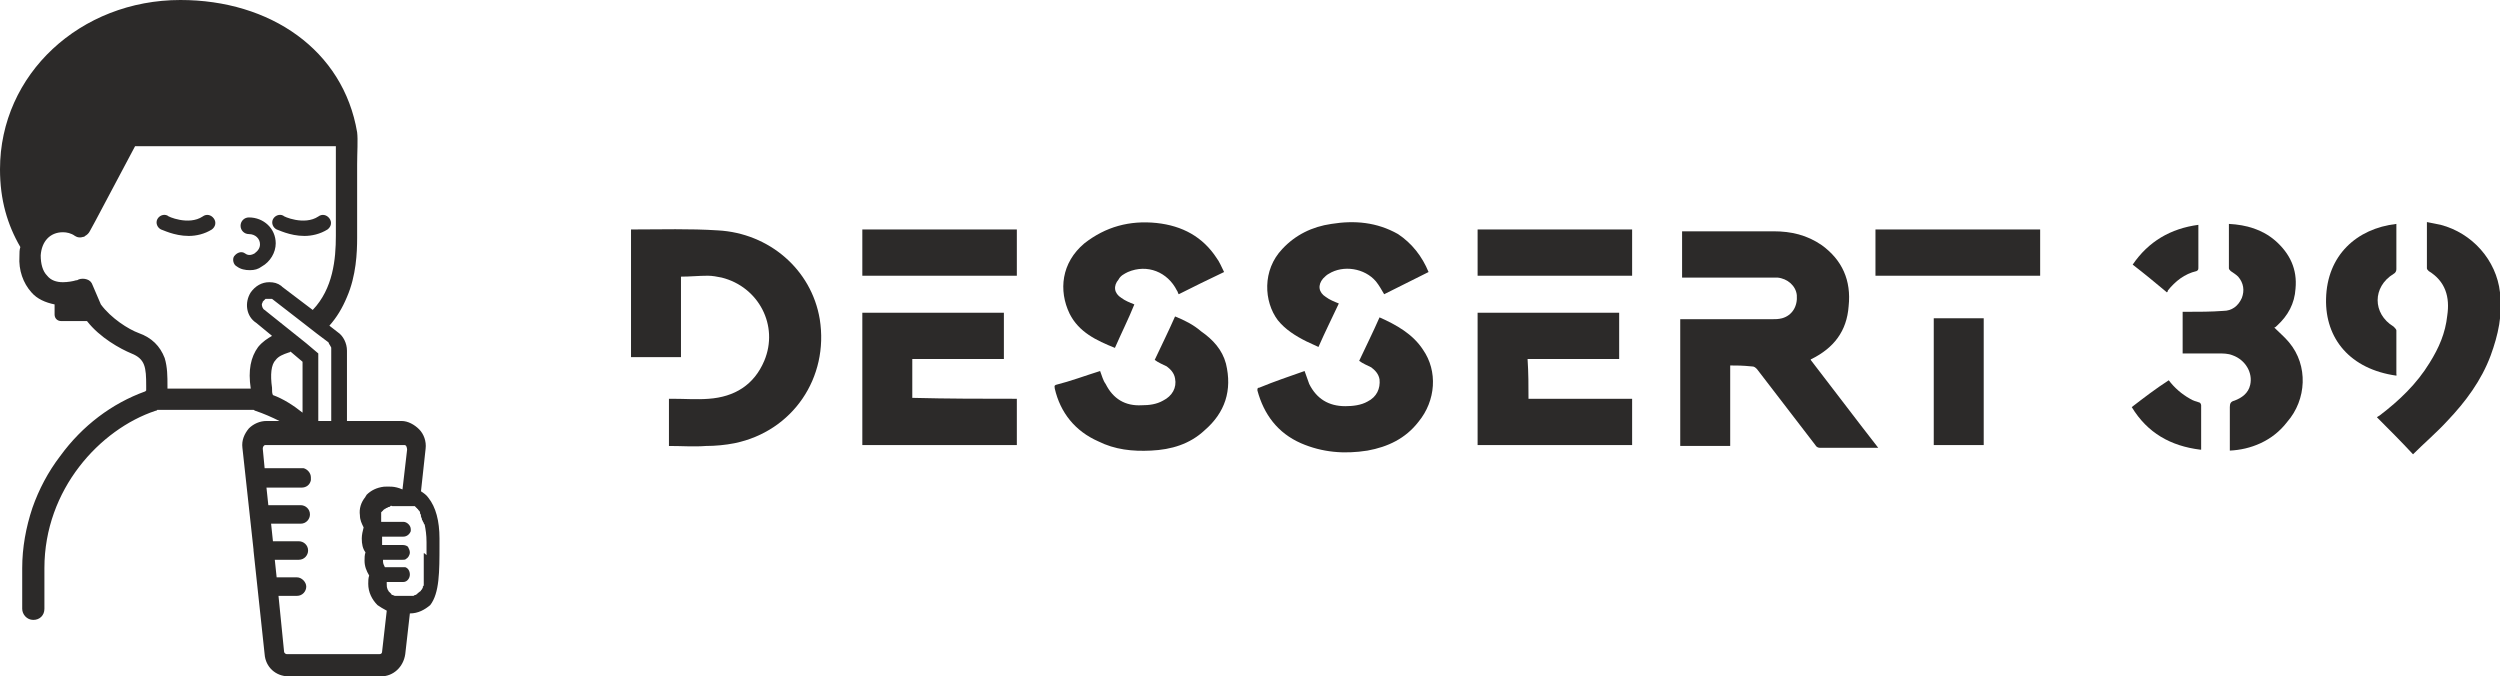 <?xml version="1.0" encoding="utf-8"?>
<!-- Generator: Adobe Illustrator 28.2.0, SVG Export Plug-In . SVG Version: 6.00 Build 0)  -->
<svg version="1.1" id="레이어_1" xmlns="http://www.w3.org/2000/svg" xmlns:xlink="http://www.w3.org/1999/xlink" x="0px"
	 y="0px" viewBox="0 0 270.2 73.1" style="enable-background:new 0 0 270.2 73.1;" xml:space="preserve">
<style type="text/css">
	.st0{fill:#2C2A29;}
</style>
<g>
	<g>
		<path class="st0" d="M187,39.5c0,2.9,0,5.8,0,8.7c-1.8,0-3.6,0-5.4,0c0-4.6,0-9.1,0-13.7c0.2,0,0.3,0,0.5,0c3.1,0,6.2,0,9.4,0
			c0.4,0,0.7,0,1.1-0.1c1.1-0.3,1.7-1.3,1.6-2.5c-0.1-1-1-1.8-2.1-1.9c-0.2,0-0.5,0-0.7,0c-3,0-6.1,0-9.1,0c-0.2,0-0.3,0-0.5,0
			c0-1.7,0-3.3,0-5c0.1,0,0.2,0,0.4,0c3.2,0,6.3,0,9.5,0c1.9,0,3.6,0.4,5.2,1.5c2.2,1.6,3.2,3.8,2.9,6.6c-0.2,2.7-1.6,4.5-4,5.7
			c0,0-0.1,0-0.1,0.1c2.4,3.1,4.8,6.3,7.3,9.5c-0.2,0-0.3,0-0.4,0c-2,0-3.9,0-5.9,0c-0.2,0-0.4-0.1-0.5-0.3
			c-2.1-2.7-4.2-5.5-6.3-8.2c-0.2-0.2-0.3-0.3-0.6-0.3C188.3,39.5,187.7,39.5,187,39.5z"/>
		<path class="st0" d="M73.6,29.9c0,2.9,0,5.8,0,8.7c-1.8,0-3.6,0-5.4,0c0-4.6,0-9.2,0-13.8c0.1,0,0.2,0,0.2,0
			c3.1,0,6.1-0.1,9.2,0.1c5.5,0.3,10.1,4.2,11,9.6c1,6.3-2.9,12.1-9.2,13.4c-1,0.2-2.1,0.3-3.1,0.3c-1.3,0.1-2.6,0-4,0
			c0-1.7,0-3.3,0-5.1c0.1,0,0.3,0,0.4,0c1.3,0,2.6,0.1,3.9,0c2.8-0.2,4.9-1.5,6-4.1c1.6-3.8-0.6-8-4.6-9c-0.5-0.1-1-0.2-1.5-0.2
			C75.5,29.8,74.6,29.9,73.6,29.9z"/>
		<path class="st0" d="M109.9,43.1c0,1.7,0,3.4,0,5c-5.6,0-11.1,0-16.7,0c0-4.8,0-9.5,0-14.3c5.1,0,10.2,0,15.3,0c0,1.7,0,3.3,0,5
			c-3.3,0-6.6,0-9.9,0c0,1.4,0,2.8,0,4.2C102.5,43.1,106.2,43.1,109.9,43.1z"/>
		<path class="st0" d="M165.2,43.1c3.8,0,7.5,0,11.2,0c0,1.7,0,3.4,0,5c-5.6,0-11.1,0-16.7,0c0-4.8,0-9.5,0-14.3
			c5.1,0,10.2,0,15.3,0c0,1.7,0,3.3,0,5c-3.3,0-6.5,0-9.9,0C165.2,40.3,165.2,41.7,165.2,43.1z"/>
		<path class="st0" d="M241,48.7c0-0.2,0-0.4,0-0.6c0-1.4,0-2.7,0-4.1c0-0.4,0.1-0.6,0.5-0.7c0.8-0.3,1.5-0.8,1.7-1.7
			c0.3-1.3-0.5-2.7-1.9-3.2c-0.5-0.2-1-0.2-1.6-0.2c-1.1,0-2.2,0-3.4,0c-0.1,0-0.3,0-0.4,0c0-1.5,0-3,0-4.5c0.1,0,0.3,0,0.4,0
			c1.3,0,2.7,0,4-0.1c0.9,0,1.6-0.5,2-1.4c0.3-0.8,0.2-1.6-0.4-2.3c-0.2-0.2-0.5-0.4-0.8-0.6c-0.1-0.1-0.2-0.2-0.2-0.3
			c0-1.5,0-3,0-4.6c0,0,0-0.1,0-0.2c1.9,0.1,3.6,0.6,5,1.8c1.6,1.4,2.4,3.1,2.2,5.2c-0.1,1.6-0.8,2.9-2,4c-0.1,0.1-0.2,0.2-0.3,0.2
			c0.6,0.6,1.1,1,1.6,1.6c2.1,2.5,1.9,6.2-0.2,8.6C245.6,47.7,243.2,48.6,241,48.7z"/>
		<path class="st0" d="M260.8,49.1c-1.3-1.4-2.6-2.7-3.9-4c0,0,0.1-0.1,0.3-0.2c2.1-1.6,4-3.4,5.4-5.7c1-1.6,1.7-3.2,1.9-5.1
			c0.3-2-0.2-3.7-2-4.8c-0.1-0.1-0.2-0.2-0.2-0.3c0-1.6,0-3.3,0-5c0.5,0.1,1,0.2,1.5,0.3c3.4,0.9,6,3.8,6.4,7.3
			c0.3,2.4-0.2,4.6-1,6.8c-1,2.7-2.7,5-4.7,7.1C263.3,46.8,262,47.9,260.8,49.1z"/>
		<path class="st0" d="M118.9,40.1c0.2,0.5,0.3,1,0.6,1.4c0.8,1.6,2.1,2.4,3.9,2.3c0.8,0,1.6-0.1,2.3-0.5c1-0.5,1.5-1.4,1.3-2.4
			c-0.1-0.6-0.5-1-0.9-1.3c-0.4-0.2-0.9-0.4-1.3-0.7c0.7-1.5,1.5-3.1,2.2-4.7c1,0.4,2,0.9,2.8,1.6c1.3,0.9,2.3,2,2.7,3.5
			c0.7,2.9-0.1,5.3-2.3,7.2c-1.6,1.5-3.6,2.1-5.8,2.2c-2,0.1-3.9-0.1-5.7-1c-2.5-1.1-4.1-3.1-4.7-5.7c0-0.2-0.1-0.3,0.1-0.4
			C115.7,41.2,117.3,40.6,118.9,40.1z"/>
		<path class="st0" d="M141,40.1c0.2,0.5,0.3,0.9,0.5,1.4c0.8,1.6,2.1,2.4,3.9,2.4c0.8,0,1.7-0.1,2.4-0.5c1-0.5,1.4-1.4,1.3-2.4
			c-0.1-0.6-0.5-1-0.9-1.3c-0.4-0.2-0.9-0.4-1.3-0.7c0.7-1.5,1.5-3.1,2.2-4.7c1.8,0.8,3.6,1.8,4.7,3.5c1.6,2.3,1.4,5.5-0.5,7.8
			c-1.4,1.8-3.3,2.7-5.5,3.1c-2.5,0.4-4.9,0.2-7.2-0.8c-2.5-1.1-4-3.1-4.7-5.7c0-0.2,0-0.3,0.2-0.3C137.8,41.2,139.3,40.7,141,40.1
			C140.9,40.1,141,40.1,141,40.1z"/>
		<path class="st0" d="M120.5,37.6c-2-0.8-3.9-1.7-4.9-3.7c-1.2-2.5-0.9-5.5,1.6-7.6c2.3-1.8,4.9-2.5,7.8-2.2c2.8,0.3,5,1.5,6.5,3.8
			c0.3,0.4,0.5,0.9,0.8,1.5c-1.7,0.8-3.3,1.6-4.9,2.4c-0.1-0.1-0.1-0.3-0.2-0.4c-1-2-3.2-2.9-5.3-2c-0.4,0.2-0.8,0.4-1,0.8
			c-0.6,0.7-0.5,1.5,0.3,2c0.4,0.3,0.9,0.5,1.4,0.7C122,34.4,121.2,36,120.5,37.6z"/>
		<path class="st0" d="M154.4,29.4c-1.6,0.8-3.2,1.6-4.8,2.4c-0.3-0.5-0.5-0.9-0.9-1.4c-1.2-1.4-3.5-1.8-5.1-0.8
			c-0.2,0.1-0.4,0.3-0.6,0.5c-0.6,0.7-0.5,1.5,0.3,2c0.4,0.3,0.9,0.5,1.4,0.7c-0.7,1.5-1.5,3.1-2.2,4.7c-0.4-0.2-0.9-0.4-1.3-0.6
			c-1.2-0.6-2.3-1.3-3.1-2.3c-1.5-2-1.7-5.4,0.5-7.7c1.4-1.5,3.2-2.4,5.3-2.7c2.5-0.4,4.9-0.2,7.2,1.1
			C152.6,26.3,153.7,27.7,154.4,29.4z"/>
		<path class="st0" d="M220.5,24.8c0,1.7,0,3.3,0,5c-5.9,0-11.9,0-17.8,0c0-1.7,0-3.3,0-5C208.7,24.8,214.6,24.8,220.5,24.8z"/>
		<path class="st0" d="M259,40.6c-5-0.7-7.7-4-7.6-8.3c0.1-4.7,3.3-7.6,7.6-8.1c0,0.1,0,0.2,0,0.4c0,1.5,0,3,0,4.5
			c0,0.2-0.1,0.4-0.3,0.5c-2.3,1.4-2.3,4.3,0,5.7c0.1,0.1,0.3,0.3,0.3,0.4c0,1.6,0,3.2,0,4.8C259.1,40.5,259,40.5,259,40.6z"/>
		<path class="st0" d="M109.9,24.8c0,1.7,0,3.3,0,5c-5.6,0-11.1,0-16.7,0c0-1.7,0-3.3,0-5C98.8,24.8,104.4,24.8,109.9,24.8z"/>
		<path class="st0" d="M159.7,29.8c0-1.7,0-3.3,0-5c5.6,0,11.1,0,16.7,0c0,1.7,0,3.3,0,5C170.9,29.8,165.3,29.8,159.7,29.8z"/>
		<path class="st0" d="M209,34.4c1.8,0,3.6,0,5.4,0c0,4.6,0,9.1,0,13.7c-1.8,0-3.6,0-5.4,0C209,43.6,209,39,209,34.4z"/>
		<path class="st0" d="M237.8,48.6c-3.2-0.4-5.7-1.8-7.4-4.6c1.3-1,2.6-2,4-2.9c0.6,0.8,1.4,1.5,2.3,2c0.3,0.2,0.7,0.3,1,0.4
			c0.1,0,0.2,0.2,0.2,0.3c0,1.6,0,3.2,0,4.8C237.9,48.6,237.8,48.6,237.8,48.6z"/>
		<path class="st0" d="M234.2,31.6c-1.2-1-2.4-2-3.7-3c1.7-2.5,4.1-3.9,7.1-4.3c0,0.1,0,0.2,0,0.3c0,1.4,0,2.9,0,4.3
			c0,0.2,0,0.3-0.2,0.4c-1.3,0.3-2.3,1.1-3.1,2.1C234.3,31.5,234.3,31.5,234.2,31.6z"/>
	</g>
	<g>
		<path class="st0" d="M17.4,24.8c0.1,0,1.4,0.7,3,0.7c0.8,0,1.7-0.2,2.5-0.7c0.4-0.3,0.5-0.8,0.2-1.2c-0.3-0.4-0.8-0.5-1.2-0.2
			c-1.5,1-3.8,0-3.8-0.1c-0.4-0.2-0.9,0-1.1,0.4C16.8,24.1,17,24.6,17.4,24.8z"/>
		<path class="st0" d="M29.9,24.8c0.1,0,1.4,0.7,3,0.7c0.8,0,1.7-0.2,2.5-0.7c0.4-0.3,0.5-0.8,0.2-1.2c-0.3-0.4-0.8-0.5-1.2-0.2
			c-1.5,1-3.8,0-3.8-0.1c-0.4-0.2-0.9,0-1.1,0.4C29.3,24.1,29.5,24.6,29.9,24.8z"/>
		<path class="st0" d="M25.6,28.8c0.4,0.3,0.9,0.4,1.4,0.4c0.5,0,0.9-0.1,1.3-0.4c0.9-0.5,1.5-1.5,1.5-2.5c0-1.6-1.3-2.8-2.9-2.8
			c-0.5,0-0.9,0.4-0.9,0.9s0.4,0.9,0.9,0.9c0.7,0,1.2,0.5,1.2,1.1c0,0.4-0.2,0.7-0.6,1c-0.2,0.1-0.6,0.3-1,0
			c-0.4-0.3-0.9-0.1-1.2,0.3C25.1,28,25.2,28.6,25.6,28.8z"/>
		<path class="st0" d="M47.5,58.9c0-0.2,0-0.5,0-0.7c0-1.9-0.4-3.4-1.2-4.4c-0.2-0.3-0.5-0.5-0.8-0.7l0.5-4.6v0
			c0.1-0.8-0.2-1.6-0.7-2.1c-0.5-0.5-1.2-0.9-1.9-0.9h-5.9V38c0,0,0-0.1,0-0.1c0-0.8-0.4-1.6-1-2l-0.9-0.7c0.8-0.9,1.4-1.9,1.9-3.1
			c1-2.3,1.1-4.8,1.1-6.4v-7.9c0-1.3,0.1-2.7,0-3.5C37.1,5.4,29.2,0,19.5,0C8.7,0,0,8,0,18.3c0,3.3,0.8,6,2.2,8.4
			c-0.1,0.3-0.1,0.6-0.1,1c-0.1,1.5,0.4,2.9,1.3,3.9c0.6,0.7,1.5,1.1,2.5,1.3l0,1.1c0,0.4,0.3,0.7,0.7,0.7h2.8
			c1.4,1.8,3.6,3,4.8,3.5c1.5,0.6,1.6,1.5,1.6,3.5c0,0.1,0,0.3,0,0.4c0,0,0,0.1,0,0.1c0,0-0.1,0.1-0.1,0.1c-3.6,1.3-6.8,3.7-9.2,7
			c-1.3,1.7-2.3,3.6-3,5.6c-0.7,2.1-1.1,4.3-1.1,6.5v4.4c0,0.6,0.5,1.2,1.2,1.2s1.2-0.5,1.2-1.2v-4.4c0-8.5,6-15,12-17
			c0.1,0,0.1,0,0.2-0.1h10.4c0.1,0,0.1,0.1,0.2,0.1c0.9,0.3,1.8,0.7,2.6,1.1h-1.4c-0.7,0-1.4,0.3-1.9,0.8c-0.5,0.6-0.8,1.3-0.7,2.1
			l1.2,11l0,0.1l1.2,11.2c0.1,1.4,1.2,2.4,2.6,2.4h10c1.3,0,2.4-1,2.6-2.4l0.5-4.4c0.9,0,1.6-0.4,2.2-0.9
			C47.5,64.1,47.5,61.8,47.5,58.9z M41.5,52.6c-0.8,0.1-1.4,0.4-1.9,0.9c0,0.1-0.1,0.1-0.1,0.2c-0.5,0.6-0.7,1.3-0.6,2
			c0,0.5,0.2,0.9,0.4,1.3c-0.1,0.4-0.2,0.8-0.2,1.2c0,0.6,0.1,1.1,0.4,1.5c-0.1,0.3-0.1,0.6-0.1,0.9c0,0.6,0.2,1.1,0.5,1.6
			c-0.1,0.3-0.1,0.6-0.1,0.9c0,0.9,0.4,1.7,1,2.3c0.3,0.2,0.6,0.4,1,0.6l-0.5,4.4c0,0.2-0.1,0.3-0.3,0.3h-10c-0.1,0-0.3-0.1-0.3-0.3
			l-0.6-6h2c0.6,0,1-0.5,1-1s-0.5-1-1-1h-2.2l-0.2-1.9h2.6c0.6,0,1-0.5,1-1c0-0.6-0.5-1-1-1h-2.8l-0.2-1.9h3.2c0.6,0,1-0.5,1-1
			c0-0.6-0.5-1-1-1H29l-0.2-1.9h3.8c0.5,0,0.9-0.3,1-0.8c0-0.1,0-0.2,0-0.3c0-0.5-0.4-0.9-0.8-1c-0.1,0-0.1,0-0.2,0h-4l-0.2-2.1
			c0-0.2,0.1-0.3,0.1-0.3c0.1-0.1,0.1-0.1,0.2-0.1h4.1h0.4h1.4h0h1.4h0h0.4h1.4h5.9c0.1,0,0.1,0,0.2,0.1c0,0,0.1,0.2,0.1,0.4
			l-0.5,4.3C42.6,52.5,42,52.6,41.5,52.6z M35.7,37.4c0,0,0.1,0.1,0.1,0.2c0,0,0,0,0,0.1c0,0,0,0.1,0,0.1c0,0,0,0,0,0.1l0,0l0,0
			c0,0,0,0,0,0.1v7.5h-1.4v-7.3l-1.3-1.1l-1-0.8l-1-0.8l-2.5-2l0,0c-0.2-0.1-0.3-0.4-0.3-0.6c0-0.1,0.1-0.2,0.1-0.3c0,0,0,0,0.1-0.1
			c0,0,0.1-0.1,0.1-0.1c0,0,0.1-0.1,0.1-0.1c0,0,0,0,0.1,0c0.1,0,0.1,0,0.2,0c0,0,0.1,0,0.1,0c0,0,0.1,0,0.1,0c0,0,0,0,0.1,0
			c0,0,0,0,0.1,0l3.1,2.4l0.9,0.7l0.9,0.7l1.2,0.9l0,0l0,0C35.6,37.3,35.7,37.3,35.7,37.4z M15,36c-1.1-0.4-3-1.6-4.1-3.1
			c-0.1-0.2-0.5-1.2-0.9-2.1c-0.1-0.3-0.3-0.5-0.6-0.6c-0.3-0.1-0.6-0.1-0.9,0c0,0-0.1,0.1-0.3,0.1c-0.3,0.1-0.9,0.2-1.4,0.2
			c-0.7,0-1.3-0.2-1.7-0.7c-0.5-0.5-0.7-1.3-0.7-2.2c0.1-1.5,1-2.5,2.4-2.5c0.4,0,0.9,0.1,1.3,0.4c0.3,0.2,0.6,0.2,0.9,0.1
			c0.1,0,0.1,0,0.2-0.1c0.2-0.1,0.4-0.3,0.5-0.5l0.6-1.1l4.3-8.1h21.7v2.7v7c0,2.5-0.3,5.7-2.5,8L30.5,31c0,0-0.1-0.1-0.1-0.1
			c-0.4-0.3-0.8-0.4-1.3-0.4c-0.8,0-1.5,0.4-2,1.1c-0.7,1.1-0.5,2.6,0.6,3.3l1.7,1.4c-0.5,0.3-1,0.6-1.5,1.2
			c-0.8,1.1-1.1,2.5-0.8,4.5h-9c0-0.1,0-0.2,0-0.3c0-1,0-2-0.3-3C17.3,37.4,16.4,36.5,15,36z M28.2,42C28.2,42,28.2,42,28.2,42
			L28.2,42C28.2,42,28.2,42,28.2,42z M28,42C28.1,42,28.1,42,28,42C28.1,42,28.1,42,28,42z M29.5,42.7
			C29.5,42.7,29.5,42.7,29.5,42.7c-0.1-0.2-0.1-0.4-0.1-0.8c-0.2-1.4-0.1-2.5,0.4-3c0.3-0.4,0.8-0.6,1.4-0.8l0,0
			c0.1,0,0.2-0.1,0.2-0.1l0,0l1.3,1.1v5.5C31.7,43.8,30.6,43.1,29.5,42.7z M45.8,59.8c0,0.1,0,0.2,0,0.3c0,0.1,0,0.2,0,0.3
			c0,0.1,0,0.3,0,0.4c0,0.1,0,0.3,0,0.4c0,0.1,0,0.2,0,0.3c0,0.1,0,0.2,0,0.3c0,0,0,0.1,0,0.1c0,0.1,0,0.2,0,0.2c0,0,0,0.1,0,0.1
			c0,0.1,0,0.2,0,0.3c0,0,0,0.1,0,0.1c0,0.1,0,0.1,0,0.2c0,0,0,0.1,0,0.1c0,0.1,0,0.1,0,0.2c0,0,0,0.1,0,0.1c0,0.1,0,0.1-0.1,0.2
			c0,0,0,0.1,0,0.1c0,0.1-0.1,0.1-0.1,0.2c0,0-0.1,0.1-0.1,0.1c0,0.1-0.1,0.1-0.2,0.2c-0.1,0.1-0.2,0.1-0.2,0.2
			c-0.1,0-0.1,0.1-0.2,0.1c0,0-0.1,0-0.2,0.1c0,0-0.1,0-0.1,0c0,0-0.1,0-0.1,0c-0.1,0-0.1,0-0.2,0s-0.1,0-0.2,0c0,0,0,0,0,0
			c0,0,0,0,0,0c0,0,0,0,0,0c0,0,0,0,0,0c0,0,0,0,0,0c0,0,0,0-0.1,0c0,0,0,0,0,0c0,0,0,0,0,0c0,0,0,0,0,0c0,0,0,0-0.1,0c0,0,0,0,0,0
			c0,0,0,0-0.1,0c0,0,0,0,0,0c0,0,0,0-0.1,0c0,0,0,0,0,0c0,0-0.1,0-0.1,0c0,0,0,0,0,0c0,0-0.1,0-0.1,0c0,0,0,0,0,0c0,0-0.1,0-0.1,0
			c0,0,0,0,0,0c0,0-0.1,0-0.1,0c0,0,0,0,0,0c0,0,0,0,0,0c0,0,0,0-0.1,0c0,0,0,0,0,0c0,0-0.1,0-0.1,0c0,0,0,0,0,0c0,0-0.1,0-0.1,0
			c0,0,0,0,0,0c0,0-0.1,0-0.1,0c0,0,0,0,0,0c0,0-0.1,0-0.1,0c0,0,0,0,0,0c0,0-0.1,0-0.1,0c0,0,0,0,0,0c0,0,0,0,0,0
			c-0.1,0-0.2-0.1-0.3-0.1c-0.1,0-0.1-0.1-0.1-0.1c-0.1-0.1-0.2-0.2-0.3-0.3c0-0.1-0.1-0.1-0.1-0.2c-0.1-0.2-0.1-0.4-0.1-0.6
			c0,0,0-0.1,0-0.1c0,0,0,0,0,0c0,0,0,0,0-0.1c0,0,0,0,0,0c0,0,0,0,0,0h0.6h1.1c0,0,0.1,0,0.1,0c0.4,0,0.7-0.4,0.7-0.8
			c0-0.4-0.2-0.7-0.5-0.8c-0.1,0-0.2,0-0.3,0h-0.9h-1c-0.1-0.2-0.2-0.4-0.2-0.6c0,0,0-0.1,0-0.1c0,0,0,0,0,0c0,0,0,0,0-0.1
			c0,0,0,0,0,0c0,0,0,0,0,0h1.3h0.8c0.2,0,0.3,0,0.4-0.1c0.2-0.1,0.4-0.4,0.4-0.7c0-0.2-0.1-0.4-0.2-0.6c-0.1-0.1-0.3-0.2-0.6-0.2
			h-0.6h-1.6c0,0,0,0,0,0c0,0,0,0,0-0.1c0,0,0,0,0,0c0,0,0-0.1,0-0.1c0,0,0,0,0,0c0,0,0-0.1,0-0.1c0,0,0,0,0,0c0,0,0-0.1,0-0.1
			c0,0,0,0,0,0c0,0,0-0.1,0-0.1c0,0,0,0,0,0c0,0,0-0.1,0-0.1c0,0,0,0,0,0c0,0,0-0.1,0-0.1c0,0,0,0,0,0c0,0,0,0,0-0.1c0,0,0,0,0,0
			c0,0,0-0.1,0-0.1c0,0,0,0,0,0c0,0,0,0,0,0c0,0,0,0,0.1,0h1.8h0.4c0.4,0,0.7-0.3,0.8-0.6c0-0.1,0-0.1,0-0.2c0,0,0,0,0,0
			c0-0.4-0.4-0.8-0.8-0.8h-0.3h-1.9c-0.1,0-0.1,0-0.2,0c0,0,0,0,0,0c0,0,0,0,0-0.1c0,0,0,0,0,0c0,0,0,0,0-0.1c0,0,0,0,0,0
			c0,0,0,0,0-0.1c0,0,0,0,0,0c0,0,0,0,0-0.1c0,0,0,0,0,0c0,0,0-0.1,0-0.1c0,0,0-0.1,0-0.1c0-0.1,0-0.2,0-0.3c0,0,0-0.1,0-0.1
			c0,0,0-0.1,0.1-0.1c0,0,0-0.1,0.1-0.1c0-0.1,0.1-0.1,0.2-0.2c0.1,0,0.1-0.1,0.2-0.1c0.1,0,0.1-0.1,0.2-0.1c0.1,0,0.1,0,0.2-0.1
			s0.1,0,0.2,0c0,0,0.1,0,0.1,0c0,0,0,0,0,0c0,0,0.1,0,0.1,0c0,0,0,0,0,0c0,0,0.1,0,0.1,0c0,0,0,0,0,0c0,0,0.1,0,0.1,0c0,0,0,0,0,0
			c0,0,0.1,0,0.1,0c0,0,0,0,0,0c0,0,0.1,0,0.1,0c0,0,0,0,0,0c0,0,0.1,0,0.1,0c0,0,0,0,0,0c0,0,0.1,0,0.1,0c0,0,0,0,0,0
			c0,0,0.1,0,0.1,0c0,0,0,0,0,0c0,0,0.1,0,0.1,0c0,0,0,0,0,0c0,0,0.1,0,0.1,0c0,0,0,0,0,0c0,0,0,0,0.1,0c0,0,0,0,0,0c0,0,0,0,0,0
			c0,0,0.1,0,0.1,0c0,0,0,0,0,0c0,0,0,0,0.1,0c0,0,0,0,0,0c0,0,0.1,0,0.1,0c0,0,0,0,0,0c0,0,0,0,0.1,0c0,0,0,0,0,0c0,0,0,0,0,0
			c0,0,0,0,0,0c0,0,0,0,0,0c0,0,0,0,0,0c0,0,0,0,0,0c0,0,0,0,0.1,0c0,0,0,0,0,0c0,0,0.1,0,0.1,0c0,0,0,0,0,0c0,0,0,0,0,0
			c0,0,0,0,0,0c0,0,0,0,0,0c0,0,0.1,0,0.1,0c0,0,0,0,0.1,0c0,0,0.1,0,0.2,0c0,0,0,0,0.1,0c0,0,0,0,0.1,0c0,0,0.1,0,0.1,0.1
			c0,0,0.1,0,0.1,0.1c0,0,0,0,0,0c0,0,0.1,0,0.1,0.1c0,0,0.1,0,0.1,0.1c0,0,0.1,0.1,0.1,0.1c0,0,0,0,0,0c0,0,0.1,0.1,0.1,0.2
			c0,0,0,0,0,0.1c0.1,0.1,0.1,0.2,0.1,0.3c0,0,0,0,0,0c0,0.1,0.1,0.2,0.1,0.3c0,0.1,0,0.1,0.1,0.2c0,0.1,0,0.1,0.1,0.2
			c0,0.1,0,0.1,0.1,0.2c0.1,0.5,0.2,1.1,0.2,1.9c0,0.3,0,0.6,0,0.8c0,0.1,0,0.2,0,0.3c0,0.1,0,0.2,0,0.3
			C45.8,59.7,45.8,59.8,45.8,59.8z"/>
	</g>
</g>
</svg>
